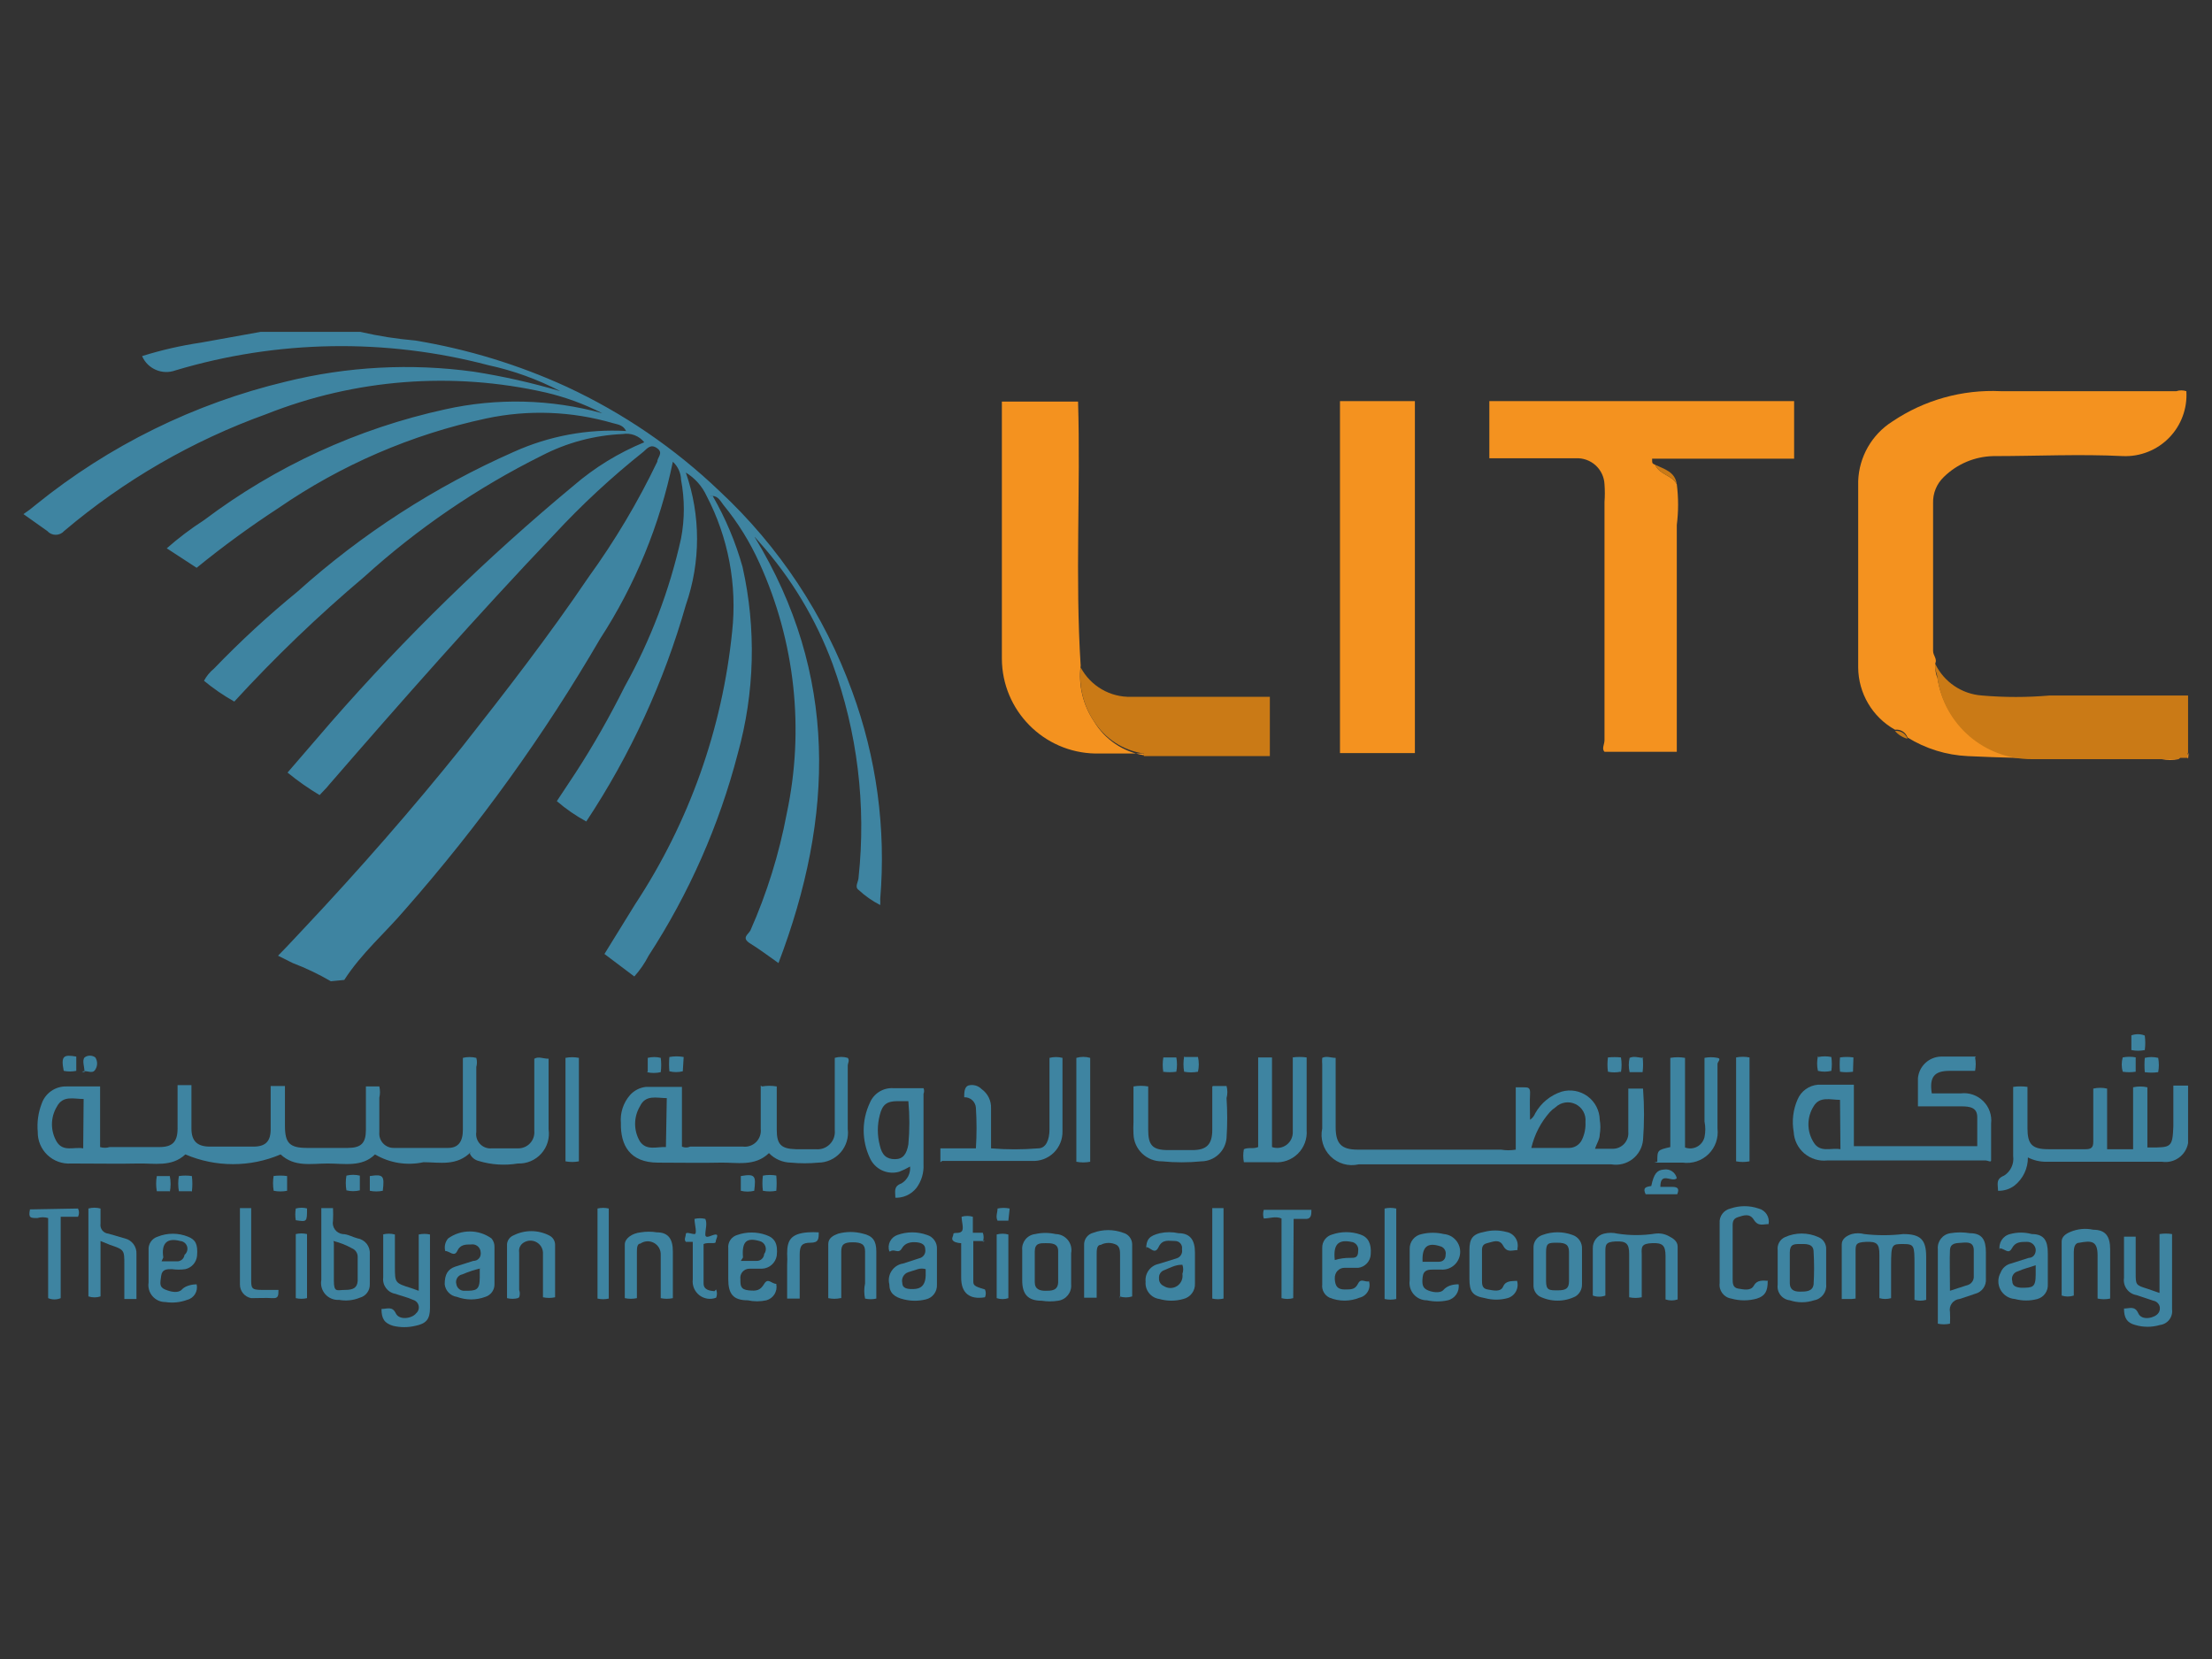 <?xml version="1.0" encoding="UTF-8"?>
<!DOCTYPE svg PUBLIC "-//W3C//DTD SVG 1.1//EN" "http://www.w3.org/Graphics/SVG/1.1/DTD/svg11.dtd">
<svg version="1.1" xmlns="http://www.w3.org/2000/svg" xmlns:xlink="http://www.w3.org/1999/xlink" x="0" y="0" width="200" height="150" viewBox="0, 0, 200, 150">
  <rect x="0" y="0" width="200" height="150" fill="#333333" stroke="none"/>
  <g id="LITC">
    <path d="M29.913,88.72 C28.812,88.078 27.66,87.528 26.469,87.076 L25.138,86.41 C25.96,85.588 26.664,84.805 27.408,84.023 C32.457,78.66 37.35,73.062 41.773,67.543 C45.688,62.572 49.602,57.523 53.203,52.199 C55.587,48.909 57.67,45.411 59.427,41.748 C59.427,41.357 60.014,40.965 59.427,40.535 C58.84,40.104 58.527,40.535 58.174,40.848 C55.302,43.133 52.606,45.632 50.111,48.324 C43.104,55.683 36.411,63.277 29.757,70.949 C29.522,71.262 29.209,71.536 28.895,71.888 C27.881,71.281 26.913,70.601 25.999,69.853 L29.913,65.312 C36.651,57.602 43.994,50.442 51.872,43.901 C53.776,42.263 55.93,40.942 58.253,39.987 C57.782,39.403 57.034,39.119 56.296,39.243 C53.742,39.355 51.244,40.023 48.976,41.2 C43.149,44.1 37.749,47.788 32.927,52.16 C28.776,55.663 24.854,59.429 21.184,63.433 C20.217,62.889 19.3,62.26 18.444,61.554 C18.668,61.132 18.974,60.76 19.344,60.458 C21.722,57.988 24.244,55.661 26.899,53.491 C32.715,48.27 39.32,44.002 46.471,40.848 C49.65,39.415 53.127,38.771 56.609,38.969 C56.335,38.421 55.865,38.382 55.434,38.264 C51.706,37.174 47.765,37.026 43.966,37.834 C37.232,39.277 30.848,42.03 25.177,45.936 C22.617,47.605 20.148,49.409 17.779,51.338 L15.078,49.577 C16.135,48.645 17.26,47.795 18.444,47.032 C24.905,42.161 32.342,38.742 40.247,37.012 C44.941,35.965 49.82,36.086 54.456,37.364 C52.83,36.531 51.108,35.9 49.328,35.485 C40.907,33.577 32.107,34.26 24.081,37.442 C17.405,39.844 11.213,43.424 5.801,48.011 C5.608,48.23 5.33,48.355 5.038,48.355 C4.746,48.355 4.468,48.23 4.274,48.011 L2.121,46.484 L2.121,46.484 C2.516,46.219 2.895,45.932 3.257,45.623 C9.862,40.279 17.579,36.481 25.842,34.506 C31.397,33.132 37.162,32.827 42.83,33.606 C45.476,34.02 48.091,34.608 50.659,35.368 C48.608,34.297 46.423,33.507 44.161,33.019 C34.864,30.569 25.071,30.732 15.861,33.489 C14.672,33.925 13.35,33.358 12.847,32.197 C14.574,31.654 16.34,31.249 18.131,30.984 L23.572,30.005 L32.575,30.005 C34.211,30.383 35.873,30.645 37.546,30.788 C42.279,31.568 46.886,32.977 51.246,34.976 C56.338,37.342 61.006,40.529 65.064,44.41 C70.431,49.405 74.536,55.603 77.041,62.494 C79.251,68.496 80.12,74.909 79.586,81.283 C79.596,81.465 79.596,81.648 79.586,81.831 C78.874,81.465 78.215,81.004 77.629,80.461 C77.237,80.187 77.629,79.717 77.629,79.325 C78.327,72.798 77.524,66.197 75.28,60.028 C73.781,55.981 71.537,52.25 68.665,49.029 C65.792,45.807 68.43,48.637 68.234,48.559 C75.789,60.967 75.437,73.806 70.387,87.076 C69.448,86.41 68.665,85.823 67.843,85.314 C67.021,84.805 67.608,84.531 67.843,84.14 C69.343,80.756 70.446,77.209 71.131,73.571 C72.757,65.948 71.892,58.003 68.665,50.907 C67.817,49.024 66.725,47.26 65.416,45.662 C65.142,45.31 64.946,44.879 64.437,44.84 C63.929,44.801 64.437,44.84 64.203,44.84 L64.203,44.84 L64.437,44.84 C65.602,46.859 66.509,49.016 67.138,51.26 C68.388,56.833 68.24,62.628 66.708,68.13 C65.023,74.619 62.3,80.792 58.644,86.41 C58.296,87.089 57.862,87.721 57.352,88.289 L54.652,86.254 L57.431,81.752 C62.302,74.361 65.311,65.9 66.199,57.092 C66.657,52.87 65.853,48.606 63.889,44.84 C63.487,43.965 62.833,43.229 62.01,42.727 C63.362,46.605 63.362,50.826 62.01,54.704 C60.034,61.652 56.997,68.254 53.008,74.276 C52.058,73.758 51.166,73.141 50.346,72.436 L52.029,69.892 C53.634,67.426 55.121,64.803 56.491,62.063 C58.827,57.871 60.541,53.362 61.58,48.676 C61.912,46.931 61.912,45.138 61.58,43.392 C61.565,42.766 61.297,42.172 60.836,41.748 L60.836,41.748 C59.662,47.448 57.431,52.878 54.26,57.758 C49.187,66.48 43.274,74.687 36.607,82.261 C34.806,84.375 32.692,86.175 31.127,88.602 z" fill="#3E84A1"/>
    <path d="M196.976,68.639 C196.472,68.739 195.953,68.739 195.449,68.639 C189.617,68.639 183.707,68.639 177.913,68.365 C175.986,68.276 174.114,67.696 172.472,66.682 C172.309,66.208 171.835,65.913 171.337,65.978 C169.294,64.835 168.023,62.682 168.01,60.341 C168.01,54.704 168.01,49.107 168.01,43.509 C168.083,41.308 169.241,39.285 171.102,38.108 C173.985,36.166 177.417,35.205 180.888,35.368 C186.173,35.368 191.496,35.368 196.78,35.368 C197.073,35.272 197.388,35.272 197.681,35.368 C197.781,36.926 197.217,38.454 196.128,39.573 C195.039,40.692 193.526,41.298 191.966,41.239 C188.051,41.043 184.137,41.239 180.223,41.239 C178.551,41.275 176.955,41.947 175.76,43.118 C175.106,43.736 174.75,44.606 174.782,45.506 C174.782,49.968 174.782,54.391 174.782,58.854 C174.782,59.284 175.173,59.558 174.978,59.989 L174.978,59.989 L174.978,59.989 C174.978,60.419 174.978,60.85 175.173,61.28 C175.832,65.474 179.461,68.554 183.707,68.522 C187.621,68.522 191.887,68.522 195.958,68.522 C196.311,68.522 196.663,68.522 196.976,68.522" fill="#F4921F"/>
    <path d="M151.609,43.783 C151.765,45.005 151.765,46.241 151.609,47.463 C151.609,54 151.609,60.576 151.609,67.034 C151.609,67.308 151.609,67.622 151.609,67.974 L145.072,67.974 C144.798,67.7 145.072,67.308 145.072,66.917 C145.072,59.754 145.072,52.591 145.072,45.388 C145.112,44.854 145.112,44.318 145.072,43.783 C145.042,43.129 144.752,42.514 144.268,42.073 C143.783,41.633 143.143,41.403 142.489,41.435 L134.66,41.435 L134.66,36.268 L162.217,36.268 L162.217,41.474 L149.378,41.474 C149.378,41.905 149.378,41.905 149.652,42.022 C150.043,42.922 151.179,42.961 151.609,43.783" fill="#F4921F"/>
    <path d="M121.156,36.268 L127.928,36.268 L127.928,68.091 L121.156,68.091 z" fill="#F4921F"/>
    <path d="M103.424,68.13 L99.04,68.13 C94.36,68.045 90.605,64.238 90.585,59.558 L90.585,36.307 L97.474,36.307 C97.709,44.136 97.2,52.199 97.709,60.184 C97.49,61.959 97.921,63.753 98.922,65.234 C99.9,66.865 101.547,67.982 103.424,68.287" fill="#F4921F"/>
    <path d="M196.976,68.639 C196.663,68.639 196.311,68.639 195.958,68.639 C192.044,68.639 187.817,68.639 183.707,68.639 C179.436,68.666 175.797,65.544 175.173,61.32 C175.173,60.889 174.86,60.458 174.978,60.028 L174.978,60.028 L174.978,60.028 C175.773,61.669 177.386,62.759 179.205,62.885 C181.237,63.062 183.28,63.062 185.311,62.885 L197.837,62.885 L197.837,68.052 C197.744,68.195 197.744,68.379 197.837,68.522 L197.837,68.522 L197.602,68.522 L197.133,68.522" fill="#CA7A16"/>
    <path d="M103.424,68.13 C101.575,67.861 99.933,66.805 98.922,65.234 C97.958,63.795 97.528,62.064 97.709,60.341 C98.603,62.029 100.38,63.061 102.289,63.003 C106.438,63.003 110.587,63.003 114.815,63.003 L114.815,68.365 C110.9,68.365 107.221,68.365 103.424,68.365" fill="#CA7A16"/>
    <path d="M151.609,43.783 C151.179,42.961 150.043,42.922 149.652,42.022 C150.474,42.413 151.453,42.648 151.609,43.783" fill="#CA7A16"/>
    <path d="M171.337,66.095 C171.835,66.031 172.309,66.325 172.472,66.8 C172.033,66.682 171.638,66.437 171.337,66.095" fill="#CA7A16"/>
    <path d="M197.837,68.6 C197.744,68.457 197.744,68.273 197.837,68.13 C197.93,67.988 197.837,68.483 197.837,68.6" fill="#F4921F"/>
    <path d="M197.446,68.678 L197.681,68.678 C197.681,68.678 197.681,68.678 197.446,68.678" fill="#F4921F"/>
    <path d="M64.203,44.645 C64.203,44.645 64.437,44.645 64.437,44.645 L64.437,44.645 L64.203,44.645 z" fill="#FBFCFC"/>
    <path d="M64.203,44.645 L64.203,44.645 L64.203,44.684 L64.203,44.645 z" fill="#FBFCFC"/>
    <path d="M197.837,103.359 C197.638,104.463 196.598,105.208 195.489,105.042 L184.998,105.042 C184.427,105.044 183.863,104.91 183.354,104.651 C183.364,105.641 182.916,106.58 182.141,107.195 C181.713,107.517 181.188,107.682 180.653,107.665 C180.653,107.078 180.419,106.608 181.201,106.295 C181.796,105.919 182.117,105.231 182.023,104.534 L182.023,98.271 C182.452,98.211 182.887,98.211 183.315,98.271 L183.315,101.989 C183.315,103.438 183.707,103.907 185.194,103.907 L188.599,103.907 C189.108,103.907 189.265,103.712 189.265,103.242 C189.265,101.872 189.265,100.502 189.265,99.132 L189.265,98.427 C189.677,98.331 190.106,98.331 190.517,98.427 L190.517,103.907 L192.866,103.907 L192.866,98.31 C193.291,98.211 193.733,98.211 194.158,98.31 L194.158,103.751 L194.393,103.751 C196.311,103.751 196.428,103.751 196.506,101.833 C196.506,100.658 196.506,99.445 196.506,98.153 L197.837,98.153 z" fill="#3E84A1"/>
    <path d="M42.595,104.142 C41.304,105.473 39.738,105.082 38.29,105.082 C36.792,105.409 35.226,105.157 33.906,104.377 C32.731,105.551 31.127,105.199 29.639,105.199 C28.152,105.199 26.625,105.551 25.373,104.377 C22.622,105.552 19.511,105.552 16.761,104.377 C15.508,105.551 13.943,105.16 12.455,105.199 C10.968,105.238 8.541,105.199 6.427,105.199 C5.64,105.254 4.865,104.976 4.292,104.433 C3.719,103.89 3.4,103.131 3.413,102.342 C3.335,101.478 3.455,100.607 3.765,99.797 C4.093,98.831 5.016,98.195 6.036,98.232 C7.014,98.232 7.993,98.232 9.05,98.232 L9.05,103.712 C9.33,103.801 9.631,103.801 9.911,103.712 L14.412,103.712 C15.587,103.712 16.056,103.242 16.056,102.028 L16.056,98.114 L17.309,98.114 L17.309,102.028 C17.309,103.164 17.818,103.672 18.992,103.672 L22.906,103.672 C24.002,103.672 24.472,103.203 24.472,102.107 L24.472,98.192 L25.764,98.192 L25.764,101.794 C25.764,103.359 26.195,103.79 27.76,103.79 L31.44,103.79 C32.653,103.79 33.084,103.359 33.084,102.146 L33.084,98.232 L34.297,98.232 C34.376,98.566 34.376,98.915 34.297,99.249 C34.297,100.267 34.297,101.324 34.297,102.381 C34.263,102.75 34.39,103.116 34.644,103.386 C34.899,103.655 35.257,103.803 35.628,103.79 L40.521,103.79 C41.421,103.79 41.852,103.242 41.852,102.146 L41.852,95.648 C42.25,95.55 42.667,95.55 43.065,95.648 C43.142,95.917 43.142,96.202 43.065,96.47 L43.065,102.342 C43.002,102.738 43.127,103.141 43.403,103.433 C43.679,103.724 44.075,103.87 44.474,103.829 L46.862,103.829 C47.267,103.83 47.655,103.662 47.93,103.364 C48.205,103.067 48.343,102.667 48.31,102.263 C48.31,100.345 48.31,98.349 48.31,96.548 L48.31,95.726 C48.702,95.492 49.093,95.726 49.602,95.726 L49.602,102.107 C49.719,102.902 49.476,103.708 48.939,104.306 C48.402,104.903 47.626,105.231 46.823,105.199 C45.633,105.396 44.414,105.316 43.261,104.964 C42.912,104.874 42.623,104.629 42.478,104.299 M7.562,99.367 C6.662,99.367 5.683,99.014 5.135,100.071 C4.552,101.048 4.552,102.265 5.135,103.242 C5.723,104.181 6.701,103.672 7.523,103.829 z" fill="#3E84A1"/>
    <path d="M119.551,95.648 C119.942,95.452 120.334,95.648 120.764,95.648 L120.764,101.911 C120.764,103.398 121.273,103.946 122.761,103.946 L135.717,103.946 C136.157,104.022 136.608,104.022 137.048,103.946 L137.048,98.31 L137.713,98.31 C138.183,98.31 138.379,98.31 138.34,98.936 C138.3,99.562 138.34,100.424 138.34,101.246 C138.551,101.101 138.714,100.896 138.809,100.658 C139.33,99.728 140.183,99.029 141.197,98.701 C142.003,98.47 142.871,98.627 143.546,99.125 C144.221,99.623 144.626,100.407 144.642,101.246 C144.718,101.686 144.718,102.136 144.642,102.576 C144.642,103.007 144.368,103.398 144.211,103.868 L145.816,103.868 C146.211,103.87 146.588,103.705 146.856,103.415 C147.124,103.125 147.258,102.735 147.225,102.342 L147.225,98.427 L148.556,98.427 C148.674,99.978 148.674,101.535 148.556,103.085 C148.489,103.764 148.144,104.386 147.603,104.801 C147.061,105.216 146.372,105.389 145.699,105.277 C138.066,105.277 130.472,105.277 122.839,105.277 C121.926,105.486 120.97,105.213 120.304,104.555 C119.637,103.897 119.354,102.944 119.551,102.028 L119.551,96.235 C119.532,96.04 119.532,95.843 119.551,95.648 M138.457,103.79 L141.902,103.79 C142.39,103.777 142.83,103.489 143.037,103.046 C143.275,102.546 143.382,101.994 143.35,101.441 C143.42,100.773 143.066,100.132 142.463,99.835 C141.86,99.538 141.136,99.648 140.649,100.11 C140.462,100.232 140.291,100.377 140.14,100.541 C139.316,101.466 138.737,102.583 138.457,103.79" fill="#3E84A1"/>
    <path d="M178.579,95.609 C178.657,96.01 178.657,96.422 178.579,96.822 L176.269,96.822 C174.899,96.822 174.43,97.37 174.664,98.858 C175.526,98.858 176.426,98.858 177.287,98.858 C178.038,98.769 178.788,99.028 179.322,99.563 C179.857,100.097 180.116,100.847 180.027,101.598 C180.027,102.733 180.027,103.868 180.027,104.925 C180.027,105.121 179.714,104.925 179.557,104.925 L165.192,104.925 C164.445,105.001 163.701,104.768 163.131,104.279 C162.561,103.791 162.217,103.091 162.178,102.342 C162.002,101.35 162.125,100.328 162.53,99.406 C162.848,98.654 163.557,98.142 164.37,98.075 C165.231,98.075 166.092,98.075 166.953,98.075 L167.619,98.075 L167.619,103.633 L178.775,103.633 C178.775,102.772 178.775,101.872 178.775,101.011 C178.775,100.15 178.148,100.032 177.326,100.032 L173.412,100.032 C173.412,99.132 173.412,98.31 173.412,97.488 C173.51,96.405 174.4,95.566 175.486,95.531 C176.504,95.531 177.561,95.531 178.657,95.531 M166.366,99.445 C165.505,99.445 164.526,99.093 163.978,100.032 C163.354,101.025 163.354,102.288 163.978,103.281 C164.566,104.26 165.544,103.751 166.405,103.907 z" fill="#3E84A1"/>
    <path d="M68.9,98.232 C69.34,98.156 69.79,98.156 70.231,98.232 L70.231,102.146 C70.231,103.477 70.622,103.868 71.953,103.907 L73.753,103.907 C74.224,103.957 74.691,103.792 75.026,103.457 C75.36,103.123 75.526,102.655 75.476,102.185 L75.476,95.648 C75.859,95.533 76.267,95.533 76.65,95.648 C76.846,95.883 76.65,96.118 76.65,96.353 L76.65,102.068 C76.751,102.836 76.517,103.611 76.008,104.195 C75.499,104.779 74.763,105.116 73.988,105.121 C73.168,105.199 72.342,105.199 71.522,105.121 C70.768,105.112 70.049,104.802 69.526,104.26 C68.234,105.512 66.59,105.082 65.103,105.121 C63.615,105.16 61.188,105.121 59.505,105.121 C56.922,105.121 56.1,103.516 56.139,101.559 C56.055,100.634 56.352,99.715 56.961,99.014 C57.335,98.596 57.851,98.331 58.409,98.271 L61.658,98.271 L61.658,103.672 C61.895,103.78 62.166,103.78 62.402,103.672 L67.177,103.672 C67.617,103.723 68.055,103.57 68.368,103.258 C68.68,102.945 68.833,102.507 68.782,102.068 L68.782,98.153 M60.288,99.288 C59.388,99.288 58.37,98.936 57.861,100.032 C57.278,101.009 57.278,102.226 57.861,103.203 C58.448,104.064 59.388,103.672 60.21,103.712 z" fill="#3E84A1"/>
    <path d="M85.027,105.082 L85.027,103.829 L88.236,103.829 C88.315,102.604 88.315,101.375 88.236,100.15 C88.195,99.603 87.727,99.187 87.18,99.21 C87.18,98.819 87.18,98.31 87.532,98.153 C87.963,98.025 88.43,98.145 88.745,98.466 C89.315,98.867 89.64,99.532 89.606,100.228 L89.606,103.829 C91.026,103.947 92.453,103.947 93.873,103.829 C94.578,103.829 94.891,103.046 94.891,102.107 L94.891,95.648 C95.276,95.55 95.68,95.55 96.065,95.648 C96.065,97.879 96.065,100.071 96.065,102.263 C96.088,103 95.8,103.713 95.272,104.227 C94.743,104.741 94.022,105.009 93.286,104.964 C90.585,104.964 87.923,104.964 85.183,104.964" fill="#3E84A1"/>
    <path d="M80.956,108.291 C80.956,107.743 80.76,107.274 81.504,107 C82.038,106.685 82.342,106.09 82.287,105.473 C81.973,105.654 81.645,105.811 81.308,105.943 C80.232,106.252 79.094,105.716 78.646,104.69 C77.905,103.116 77.905,101.293 78.646,99.719 C78.995,98.87 79.844,98.336 80.76,98.388 L83.5,98.388 C83.572,98.55 83.572,98.735 83.5,98.897 L83.5,105.277 C83.541,106.033 83.32,106.78 82.874,107.391 C82.39,108.014 81.625,108.352 80.838,108.291 M82.248,99.562 L81.151,99.562 C80.173,99.562 79.781,99.876 79.547,100.815 C79.311,101.713 79.311,102.657 79.547,103.555 C79.742,104.455 80.173,104.808 80.917,104.808 C81.66,104.808 81.974,104.338 82.13,103.477 C82.25,102.175 82.25,100.864 82.13,99.562" fill="#3E84A1"/>
    <path d="M116.85,95.609 C117.279,95.55 117.713,95.55 118.142,95.609 L118.142,102.185 C118.203,102.977 117.911,103.756 117.346,104.314 C116.78,104.872 115.997,105.153 115.206,105.082 L112.466,105.082 C112.391,104.694 112.391,104.295 112.466,103.907 C112.897,103.712 113.288,103.907 113.758,103.712 L113.758,95.609 L115.01,95.609 L115.01,103.712 C115.449,103.867 115.935,103.796 116.311,103.522 C116.687,103.248 116.903,102.806 116.889,102.342 C116.889,101.402 116.889,100.424 116.889,99.484 L116.889,95.57" fill="#3E84A1"/>
    <path d="M149.848,105.042 C149.848,103.986 149.848,103.986 151.022,103.712 L151.022,95.648 C151.462,95.572 151.913,95.572 152.353,95.648 L152.353,103.751 C152.711,103.885 153.109,103.858 153.446,103.679 C153.783,103.499 154.026,103.183 154.114,102.811 C154.21,102.346 154.21,101.867 154.114,101.402 L154.114,95.648 C154.502,95.571 154.901,95.571 155.289,95.648 C155.676,95.725 155.289,96 155.289,96.196 L155.289,102.028 C155.393,102.883 155.096,103.739 154.483,104.344 C153.87,104.949 153.011,105.236 152.157,105.121 C151.296,105.121 150.435,105.121 149.574,105.121" fill="#3E84A1"/>
    <path d="M144.015,117.412 L144.015,112.871 C143.998,112.243 144.422,111.688 145.033,111.54 C145.432,111.444 145.848,111.444 146.247,111.54 C147.375,111.716 148.524,111.716 149.652,111.54 C150.084,111.48 150.524,111.562 150.905,111.775 C151.296,111.971 151.687,112.245 151.687,112.714 C151.687,114.319 151.687,115.885 151.687,117.49 C151.332,117.609 150.947,117.609 150.591,117.49 L150.591,113.576 C150.591,112.597 150.317,112.362 149.378,112.401 C148.439,112.44 148.399,112.714 148.439,113.38 L148.439,117.294 C148.064,117.373 147.678,117.373 147.303,117.294 L147.303,113.38 C147.303,112.44 147.029,112.206 146.09,112.245 C145.151,112.284 145.151,112.558 145.151,113.223 C145.151,114.593 145.151,115.963 145.151,117.138 C144.785,117.276 144.381,117.276 144.015,117.138" fill="#3E84A1"/>
    <path d="M109.687,98.192 L110.9,98.192 C110.997,98.551 110.997,98.929 110.9,99.288 C110.978,100.488 110.978,101.69 110.9,102.89 C110.8,104.073 109.818,104.987 108.63,105.003 C107.446,105.121 106.252,105.121 105.068,105.003 C103.678,105.025 102.527,103.927 102.485,102.537 C102.465,102.172 102.465,101.806 102.485,101.441 L102.485,98.232 C102.925,98.156 103.375,98.156 103.815,98.232 L103.815,102.146 C103.815,103.555 104.207,103.986 105.616,103.986 L107.808,103.986 C109.1,103.986 109.609,103.477 109.609,102.146 L109.609,98.232" fill="#3E84A1"/>
    <path d="M167.423,117.451 L166.523,117.451 C166.523,115.768 166.523,114.124 166.523,112.519 C166.523,112.01 166.953,111.736 167.423,111.579 C167.795,111.481 168.186,111.481 168.558,111.579 C169.728,111.716 170.911,111.716 172.081,111.579 C173.647,111.579 174.156,112.088 174.156,113.615 C174.156,115.141 174.156,116.12 174.156,117.529 L174.156,117.529 C173.81,117.626 173.444,117.626 173.099,117.529 L173.099,114.398 C173.099,112.636 173.099,112.48 172.081,112.48 C171.063,112.48 170.985,112.48 170.985,114.398 L170.985,117.373 C170.64,117.474 170.273,117.474 169.928,117.373 L169.928,113.458 C169.928,112.44 169.693,112.245 168.715,112.284 C167.736,112.323 167.775,112.558 167.775,113.262 L167.775,117.412" fill="#3E84A1"/>
    <path d="M34.61,111.618 C34.969,111.52 35.348,111.52 35.706,111.618 L35.706,114.515 C35.706,116.003 35.706,116.003 37.194,116.472 L37.859,116.707 L37.859,111.618 C38.194,111.544 38.542,111.544 38.877,111.618 C38.877,111.814 38.877,112.088 38.877,112.284 L38.877,118.273 C38.877,119.291 38.525,119.682 37.546,119.878 C36.89,120.034 36.206,120.034 35.55,119.878 C34.767,119.643 34.493,119.251 34.493,118.351 C35.002,118.351 35.471,118.077 35.785,118.743 C36.098,119.408 37.272,119.212 37.624,118.743 C37.822,118.573 37.909,118.308 37.852,118.054 C37.794,117.799 37.602,117.598 37.35,117.529 C36.841,117.294 36.293,117.177 35.745,116.981 C35.039,116.861 34.555,116.204 34.649,115.494 L34.649,111.579" fill="#3E84A1"/>
    <path d="M195.254,116.668 L195.254,111.579 C195.63,111.52 196.013,111.52 196.389,111.579 L196.389,113.145 C196.389,114.907 196.389,116.668 196.389,118.39 C196.433,118.723 196.342,119.059 196.136,119.324 C195.93,119.589 195.626,119.76 195.293,119.799 C194.565,120.016 193.79,120.016 193.062,119.799 C192.318,119.604 192.044,119.173 192.044,118.312 C192.553,118.312 193.023,118.038 193.336,118.743 C193.649,119.447 194.823,119.173 195.136,118.743 C195.292,118.548 195.334,118.285 195.245,118.052 C195.157,117.819 194.952,117.65 194.706,117.607 L193.179,117.099 C192.434,116.978 191.927,116.278 192.044,115.533 C192.044,114.319 192.044,113.067 192.044,111.814 C192.044,111.814 192.044,111.814 192.044,111.814 L193.101,111.814 L193.101,115.102 C193.101,116.159 193.101,116.198 194.119,116.511 L195.254,116.903" fill="#3E84A1"/>
    <path d="M176.308,119.682 C175.947,119.759 175.574,119.759 175.212,119.682 L175.212,112.949 C175.142,112.241 175.643,111.602 176.348,111.501 C176.931,111.403 177.526,111.403 178.109,111.501 C179.205,111.501 179.557,112.088 179.557,113.223 C179.557,114.359 179.557,114.828 179.557,115.611 C179.614,116.247 179.199,116.829 178.579,116.981 L177.17,117.451 C176.893,117.478 176.641,117.622 176.477,117.846 C176.313,118.07 176.252,118.353 176.308,118.625 C176.328,118.99 176.328,119.356 176.308,119.721 M176.308,116.707 L177.992,116.159 C178.273,116.036 178.456,115.761 178.461,115.455 C178.461,114.672 178.461,113.85 178.461,113.067 C178.461,112.284 177.913,112.323 177.404,112.362 C176.896,112.401 176.348,112.362 176.308,113.028 C176.269,113.693 176.308,115.415 176.308,116.707" fill="#3E84A1"/>
    <path d="M29.013,109.231 L30.109,109.231 C30.128,109.609 30.128,109.988 30.109,110.366 C30.052,110.642 30.113,110.93 30.276,111.16 C30.439,111.39 30.69,111.542 30.97,111.579 C31.44,111.579 31.87,111.853 32.34,111.971 C33.013,112.089 33.487,112.699 33.436,113.38 L33.436,116.12 C33.455,116.685 33.082,117.188 32.536,117.333 C31.941,117.577 31.289,117.645 30.657,117.529 C30.186,117.561 29.727,117.374 29.413,117.022 C29.1,116.67 28.966,116.192 29.052,115.729 L29.052,109.231 M30.187,112.362 C30.187,113.536 30.187,114.633 30.187,115.768 C30.187,116.903 30.461,116.629 31.205,116.629 C31.949,116.629 32.301,116.433 32.34,115.807 L32.34,113.615 C32.333,113.288 32.134,112.996 31.831,112.871 C31.303,112.575 30.736,112.351 30.148,112.206" fill="#3E84A1"/>
    <path d="M12.338,117.451 L11.242,117.451 L11.242,114.319 C11.242,113.028 11.242,112.988 9.95,112.558 L9.089,112.206 L9.089,117.216 C8.733,117.333 8.349,117.333 7.993,117.216 L7.993,109.27 C8.352,109.172 8.73,109.172 9.089,109.27 L9.089,110.64 C9.056,110.854 9.112,111.072 9.246,111.243 C9.379,111.413 9.578,111.521 9.794,111.54 L11.281,111.971 C11.929,112.122 12.374,112.716 12.338,113.38 L12.338,117.294" fill="#3E84A1"/>
    <path d="M103.62,113.067 C103.62,112.01 103.933,111.736 104.872,111.501 C105.427,111.379 106.001,111.379 106.555,111.501 C107.651,111.501 108.043,112.166 108.043,113.262 C108.043,114.359 108.043,115.102 108.043,116.042 C108.079,116.706 107.634,117.3 106.986,117.451 C106.282,117.652 105.537,117.652 104.833,117.451 C104.063,117.349 103.511,116.658 103.581,115.885 C103.504,115.129 104.011,114.436 104.755,114.28 L106.399,113.771 C106.744,113.659 106.947,113.303 106.869,112.949 C106.904,112.764 106.854,112.573 106.732,112.428 C106.611,112.284 106.431,112.202 106.242,112.206 C105.694,112.206 105.107,112.01 104.755,112.754 C104.403,113.497 104.011,112.754 103.62,112.754 M106.79,114.359 C106.281,114.359 105.773,114.633 105.303,114.828 C104.976,114.921 104.762,115.234 104.794,115.572 C104.77,115.875 104.944,116.159 105.225,116.277 C105.589,116.516 106.06,116.517 106.425,116.279 C106.79,116.041 106.979,115.61 106.908,115.181 C107.003,114.915 107.003,114.624 106.908,114.359" fill="#3E84A1"/>
    <path d="M96.848,114.476 L96.848,116.12 C96.918,116.85 96.4,117.506 95.674,117.607 C95.181,117.686 94.679,117.686 94.186,117.607 C92.934,117.607 92.425,117.02 92.425,115.768 C92.425,114.515 92.425,113.928 92.425,113.028 C92.356,112.306 92.878,111.661 93.599,111.579 C94.205,111.442 94.833,111.442 95.439,111.579 C95.869,111.583 96.274,111.778 96.547,112.11 C96.819,112.443 96.929,112.88 96.848,113.302 L96.848,114.593 M95.674,114.593 L95.674,113.106 C95.674,112.401 95.047,112.401 94.538,112.401 C94.03,112.401 93.56,112.401 93.56,113.145 L93.56,115.924 C93.56,116.59 94.03,116.707 94.538,116.707 C95.047,116.707 95.634,116.707 95.674,115.963 L95.674,114.593" fill="#3E84A1"/>
    <path d="M131.881,116.12 C131.981,116.784 131.555,117.413 130.902,117.568 C130.284,117.705 129.642,117.705 129.024,117.568 C128.564,117.573 128.126,117.377 127.824,117.03 C127.523,116.683 127.389,116.222 127.458,115.768 L127.458,112.949 C127.428,112.282 127.897,111.696 128.554,111.579 C129.21,111.423 129.894,111.423 130.55,111.579 C131.436,111.655 132.094,112.435 132.018,113.321 C131.942,114.208 131.162,114.865 130.276,114.789 L129.65,114.789 C129.18,114.789 128.71,114.789 128.632,115.455 C128.554,116.12 128.632,116.433 129.024,116.629 C129.415,116.825 130.198,116.981 130.511,116.629 C130.824,116.277 131.294,116.12 131.881,116.12 M128.632,114.085 L130.08,114.085 C130.472,114.085 130.707,113.85 130.707,113.458 C130.779,113.102 130.553,112.754 130.198,112.675 C129.102,112.323 128.515,112.675 128.632,114.202" fill="#3E84A1"/>
    <path d="M80.408,113.145 C80.309,112.849 80.331,112.526 80.471,112.247 C80.61,111.968 80.855,111.756 81.151,111.658 C82.011,111.347 82.953,111.347 83.813,111.658 C84.38,111.822 84.755,112.36 84.714,112.949 C84.714,114.006 84.714,115.102 84.714,116.159 C84.747,116.792 84.316,117.356 83.696,117.49 C83.053,117.646 82.382,117.646 81.739,117.49 C80.877,117.294 80.408,116.903 80.408,116.12 C80.304,115.703 80.38,115.261 80.619,114.904 C80.857,114.546 81.235,114.305 81.66,114.241 L83.109,113.771 C83.485,113.693 83.729,113.327 83.657,112.949 C83.657,112.519 83.304,112.362 82.874,112.323 C82.443,112.284 81.856,112.323 81.543,112.871 C81.23,113.419 80.877,112.871 80.486,113.145 M83.696,114.75 C83.466,114.683 83.221,114.683 82.991,114.75 L82.13,115.024 C81.719,115.156 81.479,115.583 81.582,116.003 C81.582,116.472 82.013,116.551 82.443,116.551 C82.874,116.551 83.657,116.551 83.696,115.337 L83.696,114.672" fill="#3E84A1"/>
    <path d="M40.247,113.067 C40.159,112.679 40.261,112.272 40.521,111.971 C41.692,111.134 43.265,111.134 44.435,111.971 C44.622,112.188 44.72,112.467 44.709,112.754 L44.709,116.12 C44.716,116.638 44.382,117.1 43.887,117.255 C43.054,117.567 42.137,117.567 41.304,117.255 C40.723,117.17 40.273,116.703 40.208,116.12 C40.208,115.22 40.482,114.75 41.186,114.515 L42.791,114.006 C43.222,114.006 43.535,113.654 43.457,113.184 C43.438,112.979 43.334,112.79 43.171,112.664 C43.008,112.538 42.799,112.485 42.595,112.519 C42.087,112.519 41.617,112.519 41.343,113.106 C41.069,113.693 40.638,113.106 40.247,113.106 M43.496,114.672 C42.919,114.801 42.355,114.985 41.813,115.22 C41.614,115.256 41.441,115.375 41.336,115.547 C41.232,115.719 41.205,115.927 41.265,116.12 C41.323,116.463 41.622,116.712 41.969,116.707 C43.026,116.707 43.378,116.707 43.378,115.494 L43.378,114.711" fill="#3E84A1"/>
    <path d="M180.81,113.067 C180.664,112.397 181.082,111.735 181.749,111.579 C182.39,111.403 183.066,111.403 183.707,111.579 C184.803,111.579 185.155,112.166 185.155,113.302 L185.155,116.12 C185.196,116.73 184.804,117.285 184.215,117.451 C183.549,117.63 182.847,117.63 182.18,117.451 C181.63,117.414 181.138,117.098 180.876,116.613 C180.613,116.129 180.618,115.543 180.888,115.063 C181.046,114.65 181.397,114.342 181.828,114.241 L183.433,113.732 C183.824,113.732 184.098,113.38 184.059,112.949 C183.999,112.548 183.642,112.259 183.237,112.284 C182.689,112.284 182.219,112.284 181.906,112.871 C181.593,113.458 181.241,112.871 180.81,112.871 M184.059,114.398 C183.511,114.593 182.963,114.711 182.454,114.946 C182.263,114.991 182.099,115.114 182.003,115.285 C181.906,115.456 181.885,115.659 181.945,115.846 C181.945,116.277 182.297,116.394 182.728,116.433 C183.785,116.433 184.059,116.433 184.059,115.22 L184.059,114.398" fill="#3E84A1"/>
    <path d="M123.778,115.846 C123.874,116.158 123.835,116.495 123.671,116.777 C123.508,117.059 123.235,117.261 122.917,117.333 C122.051,117.684 121.083,117.684 120.216,117.333 C119.754,117.116 119.486,116.626 119.551,116.12 L119.551,112.832 C119.532,112.267 119.905,111.764 120.451,111.618 C121.276,111.335 122.171,111.335 122.996,111.618 C123.7,111.853 124.013,112.44 123.935,113.419 C123.901,114.046 123.423,114.557 122.8,114.632 C122.369,114.632 121.978,114.632 121.547,114.632 C121.117,114.632 120.647,114.985 120.686,115.65 C120.725,116.316 120.96,116.59 121.586,116.59 C122.213,116.59 122.526,116.59 122.8,116.042 C123.074,115.494 123.504,116.042 123.896,115.807 M120.686,113.928 C121.143,113.789 121.618,113.723 122.095,113.732 C122.487,113.732 122.8,113.732 122.8,113.106 C122.833,112.913 122.785,112.714 122.666,112.558 C122.547,112.402 122.369,112.303 122.174,112.284 C120.999,112.049 120.529,112.519 120.686,113.928" fill="#3E84A1"/>
    <path d="M159.829,115.846 C159.829,116.746 159.594,117.177 158.851,117.412 C158.096,117.626 157.296,117.626 156.541,117.412 C155.862,117.311 155.391,116.682 155.484,116.003 C155.484,114.202 155.484,112.401 155.484,110.601 C155.43,109.974 155.849,109.405 156.463,109.27 C157.287,108.987 158.183,108.987 159.007,109.27 C159.635,109.425 160.031,110.045 159.908,110.679 C159.399,110.679 158.968,110.914 158.577,110.288 C158.185,109.661 157.637,109.896 157.128,110.053 C156.619,110.209 156.659,110.601 156.659,110.992 L156.659,115.611 C156.659,116.003 156.659,116.433 157.167,116.511 C157.676,116.59 158.303,116.746 158.577,116.237 C158.851,115.729 159.36,115.768 159.868,115.807" fill="#3E84A1"/>
    <path d="M70.191,116.12 C70.317,116.764 69.924,117.396 69.291,117.568 C68.737,117.69 68.162,117.69 67.608,117.568 C66.277,117.568 65.847,116.981 65.847,115.65 L65.847,112.871 C65.788,112.32 66.135,111.807 66.669,111.658 C67.505,111.365 68.416,111.365 69.252,111.658 C70.074,111.932 70.348,112.48 70.231,113.536 C70.12,114.193 69.565,114.683 68.9,114.711 L67.765,114.711 C67.525,114.708 67.296,114.811 67.137,114.991 C66.979,115.172 66.908,115.413 66.943,115.65 C66.943,116.237 66.943,116.59 67.686,116.668 C68.43,116.746 68.743,116.668 69.095,116.081 C69.448,115.494 69.761,116.081 70.191,116.081 M66.982,114.006 L68.43,114.006 C68.783,114.007 69.075,113.732 69.095,113.38 C69.248,113.178 69.288,112.913 69.2,112.675 C69.113,112.438 68.912,112.261 68.665,112.206 C67.53,111.892 67.06,112.206 67.177,113.693" fill="#3E84A1"/>
    <path d="M143.037,114.476 L143.037,116.12 C143.049,116.563 142.826,116.98 142.45,117.216 C141.427,117.726 140.224,117.726 139.201,117.216 C138.858,117.009 138.65,116.637 138.653,116.237 Q138.653,114.554 138.653,112.832 C138.628,112.299 138.966,111.817 139.475,111.658 C140.347,111.337 141.304,111.337 142.176,111.658 C142.712,111.833 143.065,112.346 143.037,112.91 L143.037,114.515 M141.863,114.515 L141.863,114.515 L141.863,113.223 C141.863,112.558 141.589,112.362 140.806,112.362 C140.023,112.362 139.788,112.362 139.788,113.223 C139.788,114.085 139.788,114.946 139.788,115.807 C139.788,116.668 140.062,116.668 140.845,116.668 C141.628,116.668 141.863,116.472 141.863,115.807 L141.863,114.515" fill="#3E84A1"/>
    <path d="M17.779,116.12 C17.926,116.746 17.542,117.375 16.918,117.529 C16.292,117.76 15.619,117.827 14.96,117.725 C14.511,117.73 14.083,117.538 13.789,117.198 C13.494,116.859 13.365,116.407 13.434,115.963 L13.434,113.028 C13.391,112.481 13.732,111.977 14.256,111.814 C15.135,111.461 16.117,111.461 16.996,111.814 C17.7,112.088 17.896,112.519 17.818,113.536 C17.765,114.127 17.339,114.617 16.761,114.75 C16.359,114.809 15.95,114.809 15.548,114.75 C15.078,114.75 14.647,114.75 14.569,115.376 C14.491,116.003 14.373,116.355 14.921,116.59 C15.469,116.825 16.135,116.942 16.448,116.59 C16.761,116.237 17.426,116.12 17.779,116.12 M14.608,114.045 L15.978,114.045 C16.332,114.069 16.642,113.81 16.683,113.458 C16.909,113.277 17.001,112.975 16.915,112.698 C16.828,112.421 16.581,112.226 16.291,112.206 C15.117,111.892 14.569,112.401 14.765,113.693" fill="#3E84A1"/>
    <path d="M101.271,117.412 L101.271,113.497 C101.271,113.145 101.271,112.754 100.958,112.558 C100.504,112.321 99.963,112.321 99.51,112.558 C99.157,112.558 99.157,113.067 99.157,113.419 L99.157,117.333 C98.805,117.333 98.453,117.333 98.022,117.333 L98.022,114.907 C98.022,114.163 98.022,113.38 98.022,112.597 C97.987,112.07 98.332,111.593 98.844,111.462 C99.716,111.141 100.673,111.141 101.545,111.462 C102.014,111.582 102.348,111.996 102.367,112.48 C102.367,114.045 102.367,115.65 102.367,117.216 C101.998,117.336 101.601,117.336 101.232,117.216" fill="#3E84A1"/>
    <path d="M165.114,114.476 L165.114,116.12 C165.186,116.816 164.707,117.449 164.018,117.568 C163.306,117.804 162.537,117.804 161.826,117.568 C161.492,117.529 161.188,117.358 160.982,117.093 C160.776,116.828 160.685,116.492 160.73,116.159 L160.73,113.028 C160.669,112.533 160.939,112.056 161.395,111.853 C162.354,111.423 163.45,111.423 164.409,111.853 C164.865,112.039 165.15,112.497 165.114,112.988 L165.114,114.633 M161.826,114.633 L161.826,114.633 L161.826,116.003 C161.826,116.59 162.178,116.785 162.726,116.785 C163.274,116.785 163.9,116.785 163.978,116.12 C164.037,115.142 164.037,114.162 163.978,113.184 C163.978,112.401 163.235,112.48 162.726,112.48 C162.217,112.48 161.826,112.48 161.826,113.262 L161.826,114.633" fill="#3E84A1"/>
    <path d="M46.823,117.373 C46.502,117.454 46.166,117.454 45.844,117.373 C45.844,115.729 45.844,114.124 45.844,112.48 C45.878,112.129 46.105,111.827 46.432,111.697 C47.441,111.187 48.632,111.187 49.641,111.697 C49.965,111.845 50.177,112.163 50.189,112.519 L50.189,117.294 C49.828,117.373 49.454,117.373 49.093,117.294 L49.093,113.38 C49.121,112.949 48.902,112.54 48.528,112.325 C48.155,112.109 47.691,112.123 47.332,112.362 C47.041,112.545 46.887,112.884 46.94,113.223 L46.94,116.629 C47.018,116.844 47.018,117.079 46.94,117.294" fill="#3E84A1"/>
    <path d="M75.985,117.373 C75.623,117.451 75.25,117.451 74.889,117.373 C74.889,115.729 74.889,114.084 74.889,112.48 C74.889,111.932 75.358,111.697 75.789,111.54 C76.52,111.344 77.289,111.344 78.02,111.54 C78.92,111.736 79.233,112.206 79.233,113.145 L79.233,117.412 C78.899,117.49 78.55,117.49 78.216,117.412 C78.118,116.96 78.118,116.493 78.216,116.042 L78.216,113.145 C78.216,112.519 77.903,112.323 77.081,112.323 C76.259,112.323 76.063,112.558 76.063,113.184 L76.063,117.373" fill="#3E84A1"/>
    <path d="M190.791,117.412 C190.417,117.491 190.031,117.491 189.656,117.412 C189.656,116.12 189.656,114.828 189.656,113.497 C189.656,112.166 189.069,112.166 188.012,112.362 C187.582,112.362 187.503,112.832 187.503,113.223 L187.503,117.138 C187.148,117.257 186.763,117.257 186.407,117.138 C186.407,115.494 186.407,113.889 186.407,112.245 C186.407,111.814 186.799,111.54 187.19,111.384 C187.845,111.106 188.57,111.037 189.265,111.188 C190.4,111.188 190.791,111.814 190.791,112.949 L190.791,117.138" fill="#3E84A1"/>
    <path d="M60.836,117.373 C60.475,117.451 60.101,117.451 59.74,117.373 L59.74,113.458 C59.76,113.013 59.525,112.595 59.135,112.38 C58.746,112.164 58.267,112.188 57.9,112.44 C57.587,112.44 57.587,112.91 57.587,113.184 L57.587,117.373 C57.226,117.451 56.852,117.451 56.491,117.373 C56.491,115.729 56.491,114.124 56.491,112.519 C56.491,111.971 57.157,111.501 57.94,111.423 C58.419,111.345 58.908,111.345 59.388,111.423 C60.445,111.423 60.836,112.049 60.836,113.145 L60.836,117.333" fill="#3E84A1"/>
    <path d="M137.204,113.028 C136.735,113.028 136.265,113.302 135.913,112.636 C135.56,111.971 134.973,112.284 134.464,112.401 C133.956,112.519 133.995,112.871 133.995,113.262 L133.995,115.729 C133.995,116.12 133.995,116.511 134.504,116.59 C135.012,116.668 135.678,116.864 135.913,116.316 C136.148,115.768 136.696,115.846 137.165,115.807 C137.262,116.129 137.225,116.476 137.063,116.77 C136.901,117.065 136.628,117.282 136.304,117.373 C135.638,117.552 134.935,117.552 134.269,117.373 C133.134,117.177 132.86,116.785 132.86,115.611 L132.86,113.028 C132.86,112.01 133.134,111.579 134.19,111.384 C134.845,111.211 135.533,111.211 136.187,111.384 C136.522,111.44 136.819,111.631 137.011,111.911 C137.203,112.192 137.273,112.538 137.204,112.871" fill="#3E84A1"/>
    <path d="M98.57,105.042 C98.156,105.121 97.731,105.121 97.318,105.042 L97.318,95.648 C97.727,95.528 98.161,95.528 98.57,95.648 z" fill="#3E84A1"/>
    <path d="M156.972,95.609 C157.372,95.531 157.785,95.531 158.185,95.609 L158.185,105.003 C157.785,105.081 157.372,105.081 156.972,105.003 z" fill="#3E84A1"/>
    <path d="M7.054,109.27 C7.172,109.504 7.172,109.78 7.054,110.014 L5.488,110.014 L5.488,117.373 C5.125,117.527 4.715,117.527 4.353,117.373 L4.353,110.131 C4.033,110.036 3.693,110.036 3.374,110.131 C2.748,110.131 2.552,110.131 2.709,109.348 z" fill="#3E84A1"/>
    <path d="M116.928,117.373 C116.583,117.469 116.217,117.469 115.871,117.373 L115.871,110.17 C115.323,109.935 114.775,110.17 114.267,110.17 C114.186,109.916 114.186,109.642 114.267,109.387 L118.572,109.387 C118.572,109.779 118.572,110.17 118.142,110.209 L116.967,110.209 z" fill="#3E84A1"/>
    <path d="M52.342,95.609 L52.342,105.003 C51.941,105.081 51.529,105.081 51.129,105.003 L51.129,95.648 C51.529,95.569 51.942,95.569 52.342,95.648" fill="#3E84A1"/>
    <path d="M21.693,109.231 L22.711,109.231 C22.711,109.426 22.711,109.661 22.711,109.896 L22.711,115.611 C22.711,116.472 22.711,116.629 23.689,116.629 L25.177,116.629 L25.177,116.629 C25.177,117.138 25.177,117.412 24.629,117.373 C24.081,117.333 23.337,117.373 22.711,117.373 C22.112,117.258 21.682,116.73 21.693,116.12 L21.693,109.231" fill="#3E84A1"/>
    <path d="M89.058,112.206 L88.002,112.206 L88.002,115.768 C88.002,116.198 88.002,116.277 89.058,116.59 C89.154,116.815 89.154,117.069 89.058,117.294 C87.649,117.529 86.906,116.903 86.906,115.533 L86.906,112.401 C86.906,112.401 86.906,112.401 86.906,112.401 C86.906,112.401 86.436,112.401 86.201,112.206 C85.966,112.01 86.201,111.775 86.201,111.579 C86.201,111.384 86.71,111.579 86.945,111.344 C87.18,111.11 86.945,110.483 86.945,110.014 C87.277,109.916 87.63,109.916 87.962,110.014 C87.962,110.483 87.962,110.953 87.962,111.462 L88.863,111.462 C88.962,111.727 88.962,112.019 88.863,112.284" fill="#3E84A1"/>
    <path d="M64.751,116.59 C64.848,116.828 64.848,117.095 64.751,117.333 C64.239,117.529 63.663,117.443 63.231,117.107 C62.799,116.77 62.573,116.233 62.637,115.689 C62.637,114.593 62.637,113.458 62.637,112.284 L62.01,112.284 C61.815,112.049 62.01,111.814 62.01,111.579 C62.01,111.344 62.519,111.579 62.793,111.579 C63.067,111.579 62.793,110.679 62.793,110.209 C63.115,110.13 63.451,110.13 63.772,110.209 C63.968,110.64 63.772,111.149 63.772,111.618 C63.772,112.088 64.398,111.618 64.711,111.618 C65.025,111.618 64.711,112.049 64.711,112.284 C64.711,112.519 64.007,112.284 63.615,112.48 C63.615,113.654 63.615,114.867 63.615,116.042 C63.615,116.629 64.163,116.707 64.594,116.746" fill="#3E84A1"/>
    <path d="M125.188,109.27 C125.535,109.191 125.897,109.191 126.244,109.27 L126.244,117.451 C125.896,117.528 125.536,117.528 125.188,117.451 z" fill="#3E84A1"/>
    <path d="M109.609,109.231 L110.626,109.231 L110.626,117.412 C110.292,117.49 109.943,117.49 109.609,117.412 z" fill="#3E84A1"/>
    <path d="M54.025,109.27 C54.36,109.191 54.708,109.191 55.043,109.27 L55.043,117.412 C54.708,117.49 54.36,117.49 54.025,117.412 z" fill="#3E84A1"/>
    <path d="M72.305,117.412 L71.17,117.412 L71.17,114.358 C71.19,114.02 71.19,113.68 71.17,113.341 C71.17,112.166 71.483,111.54 73.049,111.423 C73.375,111.403 73.702,111.403 74.027,111.423 C74.027,112.01 74.027,112.362 73.284,112.362 C72.54,112.362 72.305,112.597 72.305,113.419 L72.305,117.333" fill="#3E84A1"/>
    <path d="M91.172,117.373 C90.829,117.489 90.458,117.489 90.115,117.373 L90.115,111.618 C90.461,111.522 90.827,111.522 91.172,111.618 z" fill="#3E84A1"/>
    <path d="M26.743,111.579 C27.077,111.501 27.426,111.501 27.76,111.579 L27.76,117.373 C27.426,117.451 27.077,117.451 26.743,117.373 z" fill="#3E84A1"/>
    <path d="M148.791,107.978 C148.517,107.391 148.791,107.313 149.3,107.234 C149.535,106.138 149.809,105.786 150.435,105.747 C150.973,105.65 151.492,105.996 151.609,106.53 C151.179,106.96 150.122,105.864 150.122,107.313 L151.218,107.313 C151.727,107.313 151.844,107.508 151.648,107.978 z" fill="#3E84A1"/>
    <path d="M107.143,95.57 L108.317,95.57 C108.415,96.008 108.415,96.462 108.317,96.901 C107.903,96.979 107.478,96.979 107.064,96.901 C106.984,96.448 106.984,95.984 107.064,95.531" fill="#3E84A1"/>
    <path d="M61.736,96.862 C61.338,96.959 60.922,96.959 60.523,96.862 C60.484,96.432 60.484,95.999 60.523,95.57 C60.95,95.492 61.388,95.492 61.815,95.57 z" fill="#3E84A1"/>
    <path d="M70.191,106.295 C70.231,106.751 70.231,107.209 70.191,107.665 C69.791,107.742 69.379,107.742 68.978,107.665 C68.919,107.21 68.919,106.75 68.978,106.295 C69.392,106.216 69.817,106.216 70.231,106.295" fill="#3E84A1"/>
    <path d="M32.536,106.334 L32.536,107.626 C32.137,107.724 31.721,107.724 31.322,107.626 C31.246,107.186 31.246,106.735 31.322,106.295 C31.721,106.197 32.137,106.197 32.536,106.295" fill="#3E84A1"/>
    <path d="M24.707,106.334 C25.123,106.276 25.544,106.276 25.96,106.334 L25.96,107.665 C25.559,107.744 25.147,107.744 24.746,107.665 C24.666,107.212 24.666,106.748 24.746,106.295" fill="#3E84A1"/>
    <path d="M17.309,107.704 L16.174,107.704 C16.093,107.251 16.093,106.787 16.174,106.334 C16.563,106.275 16.959,106.275 17.348,106.334 C17.407,106.802 17.407,107.275 17.348,107.743" fill="#3E84A1"/>
    <path d="M15.352,107.704 L14.178,107.704 C14.097,107.251 14.097,106.787 14.178,106.334 C14.569,106.334 14.96,106.334 15.352,106.334 C15.45,106.812 15.45,107.305 15.352,107.782" fill="#3E84A1"/>
    <path d="M33.436,106.334 C34.689,106.138 34.767,106.334 34.61,107.665 C34.223,107.743 33.824,107.743 33.436,107.665 z" fill="#3E84A1"/>
    <path d="M66.982,107.665 L66.982,106.334 C68.313,106.099 68.352,106.334 68.195,107.665 C67.797,107.763 67.38,107.763 66.982,107.665" fill="#3E84A1"/>
    <path d="M164.409,95.57 C164.796,95.491 165.196,95.491 165.583,95.57 C165.642,95.985 165.642,96.407 165.583,96.822 C165.185,96.92 164.768,96.92 164.37,96.822 C164.272,96.384 164.272,95.93 164.37,95.492" fill="#3E84A1"/>
    <path d="M7.641,96.94 C7.641,96.431 7.406,95.922 7.641,95.609 C7.931,95.394 8.329,95.394 8.619,95.609 C8.833,95.943 8.833,96.371 8.619,96.705 C8.345,97.175 7.836,96.705 7.406,96.901" fill="#3E84A1"/>
    <path d="M58.566,96.901 L58.566,95.648 C58.951,95.549 59.355,95.549 59.74,95.648 C59.799,96.077 59.799,96.511 59.74,96.94 C59.328,97.037 58.9,97.037 58.488,96.94" fill="#3E84A1"/>
    <path d="M193.923,96.94 C193.884,96.51 193.884,96.078 193.923,95.648 C194.321,95.55 194.738,95.55 195.136,95.648 C195.214,96.075 195.214,96.513 195.136,96.94 C194.734,96.998 194.325,96.998 193.923,96.94" fill="#3E84A1"/>
    <path d="M148.517,95.57 C148.575,96.025 148.575,96.485 148.517,96.94 L147.343,96.94 C147.244,96.515 147.244,96.073 147.343,95.648 C147.773,95.452 148.165,95.648 148.595,95.648" fill="#3E84A1"/>
    <path d="M105.185,96.94 C105.109,96.499 105.109,96.049 105.185,95.609 L106.36,95.609 C106.438,96.036 106.438,96.474 106.36,96.901 C105.957,96.959 105.549,96.959 105.146,96.901" fill="#3E84A1"/>
    <path d="M193.923,93.652 C193.981,94.08 193.981,94.515 193.923,94.943 C193.522,95.023 193.11,95.023 192.709,94.943 L192.709,93.613 C193.089,93.475 193.504,93.475 193.884,93.613" fill="#3E84A1"/>
    <path d="M167.54,96.901 C167.151,96.96 166.755,96.96 166.366,96.901 C166.327,96.471 166.327,96.039 166.366,95.609 C166.768,95.55 167.177,95.55 167.58,95.609 z" fill="#3E84A1"/>
    <path d="M6.897,95.648 L6.897,96.822 C6.522,96.899 6.136,96.899 5.762,96.822 C5.488,95.452 5.762,95.335 6.897,95.531" fill="#3E84A1"/>
    <path d="M146.521,96.901 C146.146,96.979 145.76,96.979 145.385,96.901 C145.324,96.472 145.324,96.037 145.385,95.609 C145.776,95.57 146.169,95.57 146.56,95.609 C146.636,96.049 146.636,96.499 146.56,96.94" fill="#3E84A1"/>
    <path d="M193.101,95.609 L193.101,96.901 C192.712,96.96 192.316,96.96 191.927,96.901 C191.81,96.478 191.81,96.032 191.927,95.609 C192.327,95.53 192.739,95.53 193.14,95.609" fill="#3E84A1"/>
    <path d="M91.172,110.366 L90.194,110.366 C89.998,110.014 90.194,109.622 90.194,109.27 C90.555,109.193 90.928,109.193 91.29,109.27 z" fill="#3E84A1"/>
    <path d="M27.76,109.27 C27.76,110.483 27.76,110.483 26.743,110.327 C26.684,109.977 26.684,109.62 26.743,109.27 C27.088,109.173 27.454,109.173 27.799,109.27" fill="#3E84A1"/>
  </g>
</svg>
